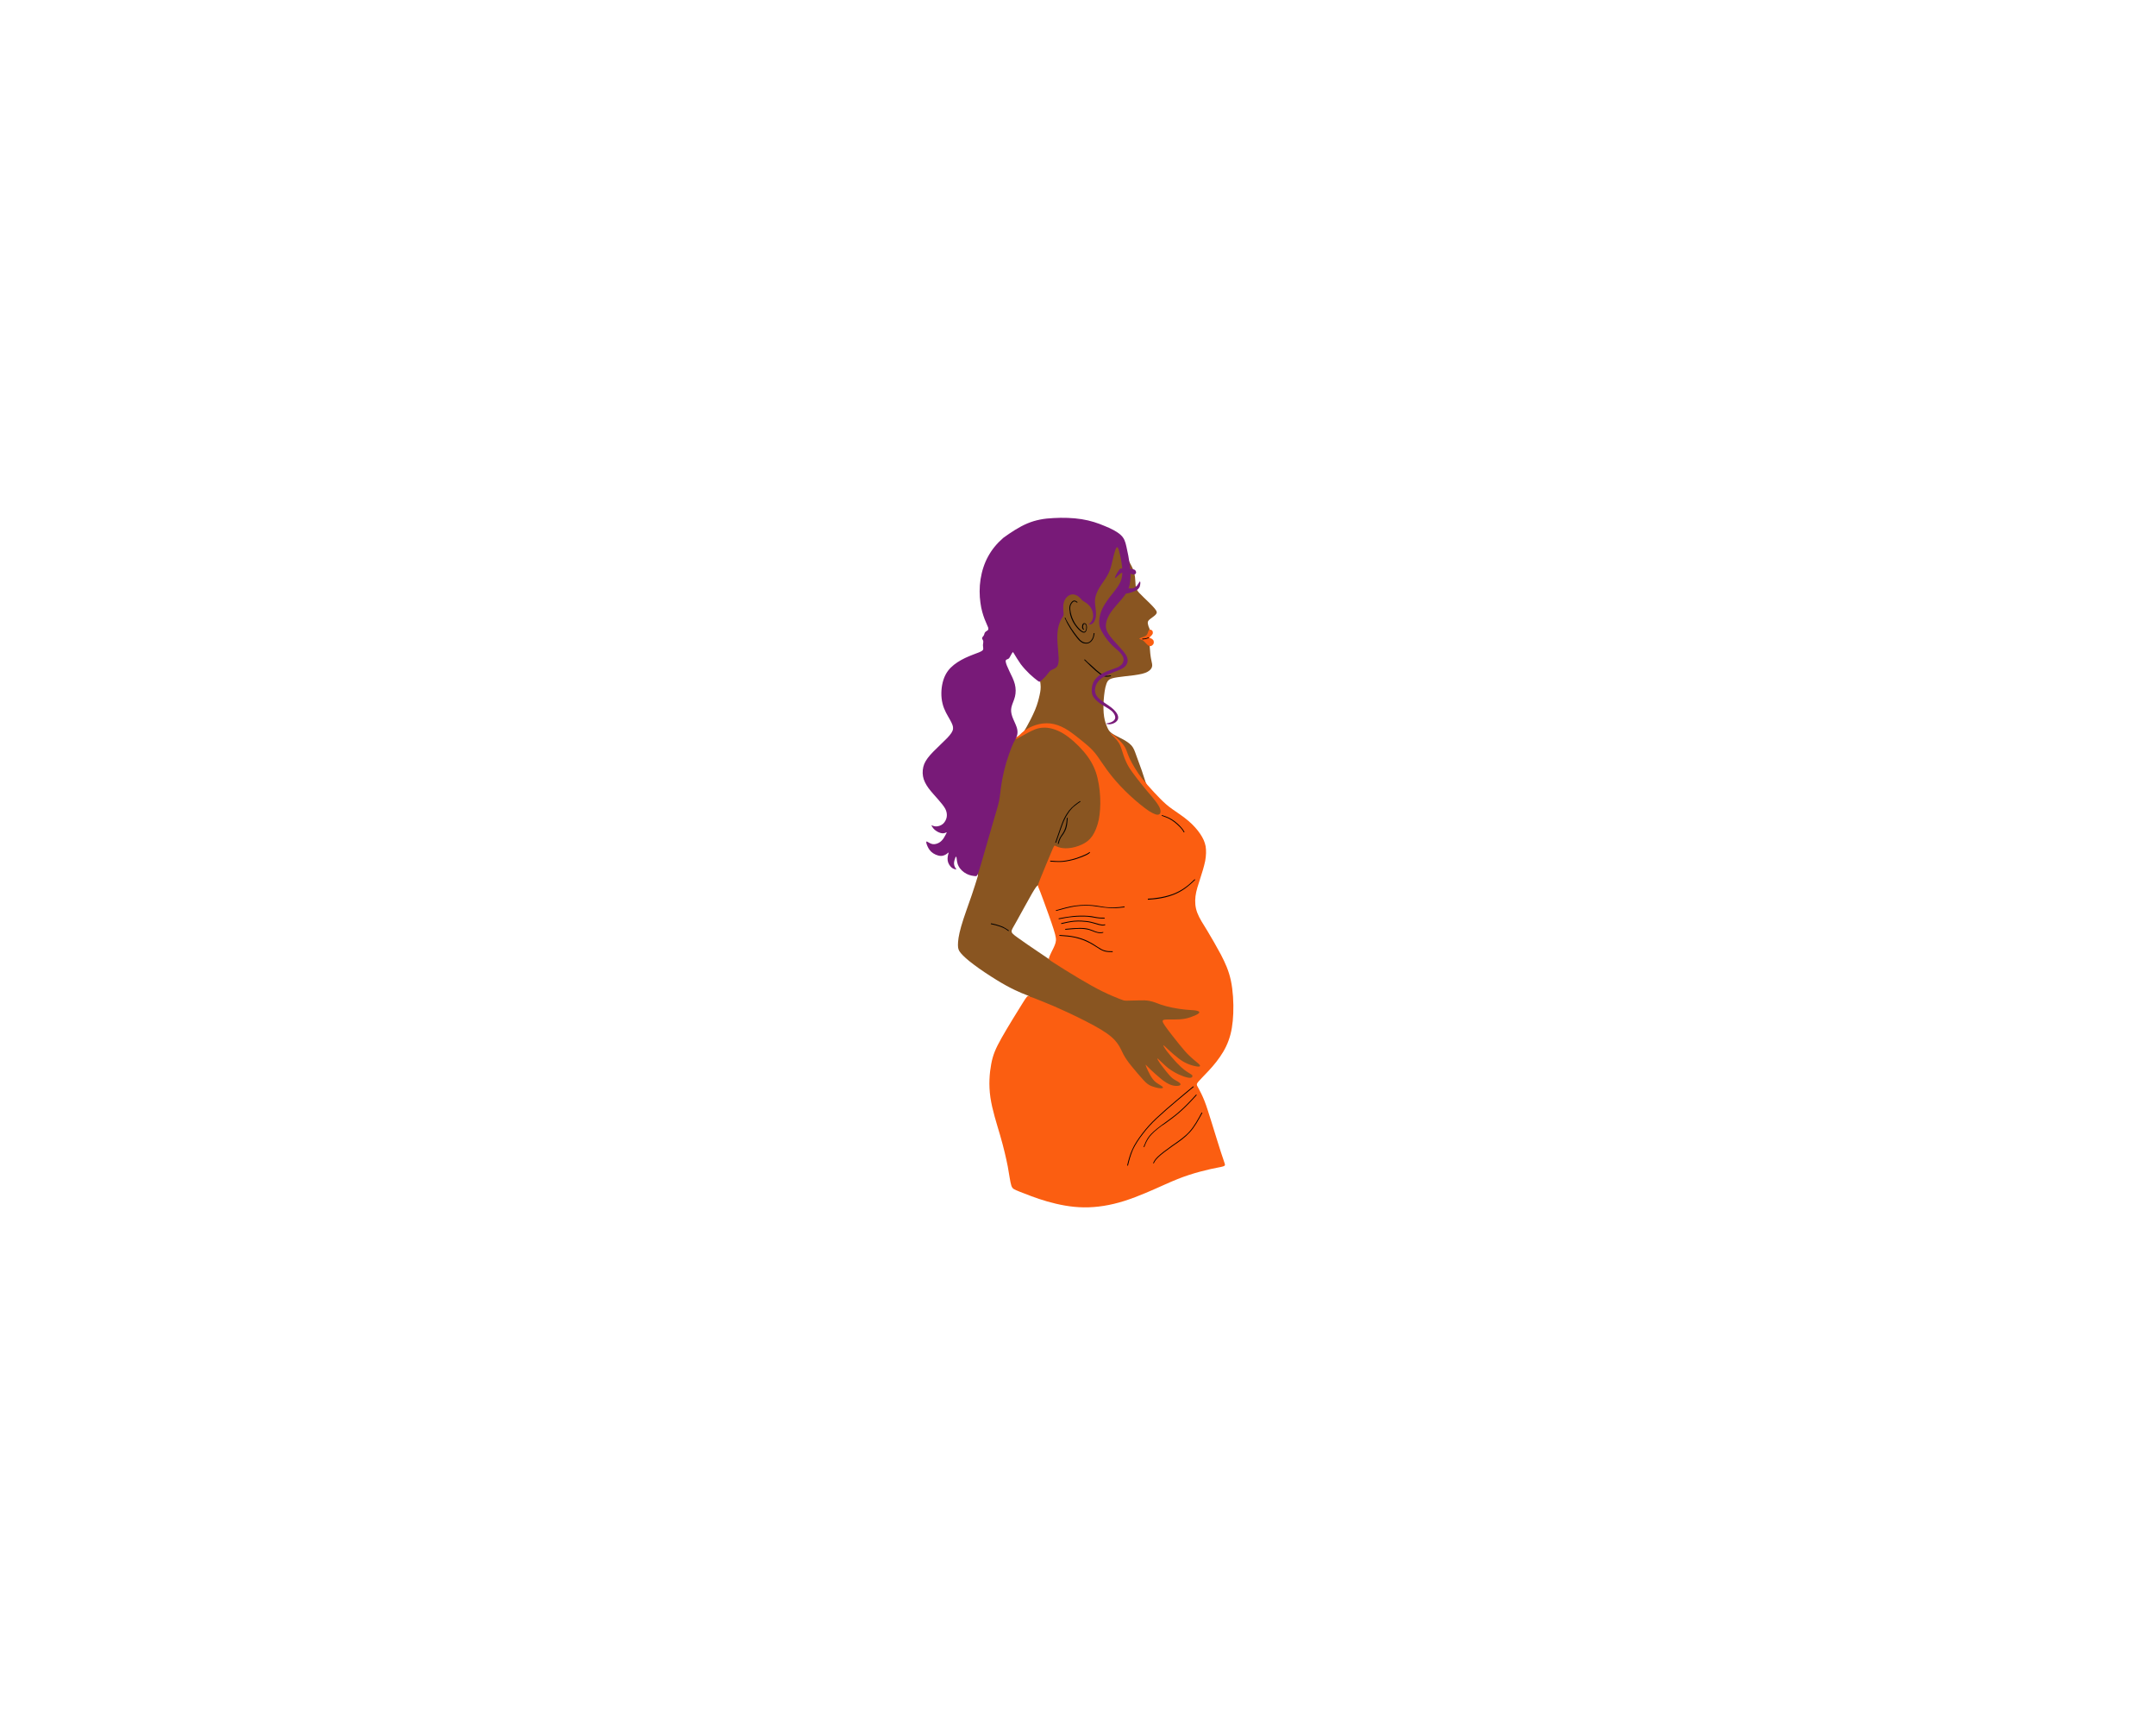 <svg version="1.0" preserveAspectRatio="xMidYMid meet" height="1200" viewBox="0 0 1125 900" zoomAndPan="magnify" width="1500" xmlns:xlink="http://www.w3.org/1999/xlink" xmlns="http://www.w3.org/2000/svg"><defs><clipPath id="81d8ac9a20"><path clip-rule="nonzero" d="M 516 377 L 643.801 377 L 643.801 630 L 516 630 Z M 516 377"></path></clipPath><clipPath id="67b2b8f857"><path clip-rule="nonzero" d="M 481.051 270 L 590 270 L 590 458 L 481.051 458 Z M 481.051 270"></path></clipPath></defs><path fill-rule="evenodd" fill-opacity="1" d="M 589.453 293.441 C 590.188 294.836 591.141 296.445 591.652 298.277 C 592.238 300.109 592.387 302.16 592.457 303.699 C 592.531 305.312 592.531 306.41 593.117 307.508 C 593.703 308.68 594.875 309.852 596.781 311.684 C 598.688 313.516 601.25 315.934 602.57 317.547 C 603.887 319.156 603.812 319.816 603.008 320.695 C 602.203 321.574 600.59 322.527 599.785 323.262 C 598.98 323.992 598.906 324.434 598.906 325.02 C 598.98 325.605 599.125 326.336 599.344 326.922 C 599.566 327.508 599.93 328.023 599.859 328.609 C 599.785 329.266 599.344 330.074 599.051 330.879 C 598.832 331.684 598.758 332.562 598.98 333.371 C 599.199 334.25 599.637 335.129 599.859 336.668 C 600.078 338.207 600.078 340.402 600.371 342.234 C 600.59 343.992 601.031 345.383 601.176 346.484 C 601.324 347.582 601.102 348.387 600.371 349.266 C 599.637 350.074 598.395 350.953 595.977 351.539 C 593.559 352.125 589.895 352.562 586.965 352.855 C 584.105 353.223 581.984 353.441 580.445 353.883 C 578.906 354.324 577.953 354.91 577.293 356.887 C 576.562 358.863 576.121 362.234 575.902 365.383 C 575.684 368.535 575.754 371.539 576.121 373.957 C 576.488 376.301 577.148 378.059 577.734 379.379 C 578.32 380.695 578.758 381.574 580.078 382.527 C 581.395 383.48 583.449 384.434 585.426 385.457 C 587.402 386.484 589.234 387.656 590.406 388.973 C 591.578 390.293 592.094 391.832 592.898 394.102 C 593.703 396.375 594.875 399.449 595.754 401.941 C 596.633 404.434 597.148 406.336 597.809 408.168 C 598.539 410 599.344 411.832 601.031 413.883 C 602.715 415.934 605.133 418.277 606.891 420.551 C 608.574 422.82 609.527 425.02 606.816 426.559 C 604.105 428.023 597.809 428.754 591.508 423.992 C 585.207 419.23 578.98 408.902 574.438 402.09 C 569.969 395.203 567.258 391.758 564.398 388.973 C 561.617 386.117 558.758 383.918 555.977 382.234 C 553.191 380.551 550.629 379.379 547.918 379.012 C 545.207 378.57 542.496 378.938 540.152 379.598 C 537.809 380.258 535.902 381.355 535.098 381.648 C 534.289 381.941 534.438 381.43 534.582 381.137 C 534.73 380.844 534.805 380.77 535.828 379.012 C 536.855 377.18 538.758 373.59 540.078 370.441 C 541.395 367.289 542.055 364.578 542.496 362.527 C 542.934 360.477 543.156 359.012 542.934 356.887 C 542.715 354.762 542.203 351.906 541.691 349.34 C 541.176 346.703 540.809 344.285 540.957 339.086 C 541.176 333.883 541.91 325.824 544.398 317.766 C 546.891 309.707 551.066 301.723 557.293 295.789 C 563.52 289.781 571.801 285.898 576.633 284.141 C 581.469 282.383 582.934 282.895 584.105 284.211 C 585.277 285.531 586.305 287.582 587.109 289.266 C 588.062 290.879 588.648 292.051 589.453 293.441 Z M 589.453 293.441" fill="#895521"></path><path fill-rule="evenodd" fill-opacity="1" d="M 535.684 519.156 C 534.438 518.719 532.164 517.766 529.527 516.52 C 526.891 515.273 523.887 513.664 520.078 511.32 C 516.27 508.973 511.578 505.898 508.211 503.332 C 504.766 500.77 502.641 498.793 501.395 497.324 C 500.152 495.859 499.859 494.91 499.859 493.004 C 499.859 491.098 500.152 488.168 501.543 483.332 C 502.934 478.426 505.5 471.613 507.039 467.07 C 508.574 462.602 509.16 460.477 509.602 459.156 C 509.969 457.84 510.188 457.254 510.262 456.961 C 510.336 456.668 510.336 456.668 510.188 456.227 C 509.969 455.789 509.602 454.91 512.531 443.188 C 515.391 431.391 521.617 408.68 524.984 397.18 C 528.355 385.676 529.016 385.383 529.895 384.945 C 530.848 384.434 532.094 383.773 533.559 382.895 C 535.023 382.016 536.781 380.988 538.906 380.258 C 541.102 379.523 543.668 379.012 546.598 379.23 C 549.527 379.449 552.75 380.402 555.535 381.793 C 558.395 383.188 560.809 385.09 562.934 386.996 C 565.059 388.902 566.816 390.805 569.09 394.543 C 571.359 398.277 574.07 403.773 575.609 408.902 C 577.148 414.102 577.367 418.938 576.926 424.727 C 576.488 430.512 575.316 437.254 572.824 441.867 C 570.336 446.484 566.598 449.047 561.762 451.832 C 556.926 454.617 550.922 457.766 547.402 459.449 C 543.887 461.207 542.789 461.574 542.203 461.723 C 541.617 461.867 541.617 461.867 541.25 462.16 C 540.957 462.383 540.371 462.895 538.32 466.484 C 536.27 470.074 532.68 476.668 530.555 480.477 C 528.43 484.211 527.844 485.09 527.844 485.898 C 527.844 486.703 528.504 487.438 531.215 489.34 C 533.852 491.246 538.539 494.469 541.617 496.52 C 544.691 498.57 546.086 499.523 546.816 500.035 C 547.551 500.551 547.551 500.551 548.137 500.477 C 548.723 500.402 549.969 500.184 554.582 501.137 C 559.199 502.16 567.258 504.359 580.297 507.289 C 593.336 510.148 611.508 513.734 621.617 518.277 C 631.727 522.82 633.852 528.316 633.926 534.762 C 633.996 541.207 632.094 548.535 628.797 554.688 C 625.5 560.844 620.883 565.676 616.047 568.168 C 611.215 570.66 606.16 570.805 598.246 568.973 C 590.406 567.145 579.711 563.406 570.188 556.52 C 560.664 549.633 552.387 539.523 547.109 532.93 C 541.836 526.336 539.492 523.113 538.246 521.5 C 537.074 519.672 536.926 519.672 535.684 519.156 Z M 535.684 519.156" fill="#895521"></path><g clip-path="url(#81d8ac9a20)"><path fill-rule="evenodd" fill-opacity="1" d="M 530.992 385.238 C 532.164 384.652 534.289 383.406 536.488 382.234 C 538.758 381.062 541.102 379.816 544.105 379.672 C 547.109 379.449 550.699 380.328 554.512 382.527 C 558.32 384.797 562.348 388.461 565.426 392.051 C 568.43 395.566 570.48 399.012 571.871 403.039 C 573.191 407.07 573.852 411.613 574.07 415.934 C 574.289 420.184 573.996 424.211 573.336 427.656 C 572.605 431.098 571.434 434.027 569.969 436.152 C 568.504 438.277 566.746 439.598 564.547 440.621 C 562.348 441.648 559.711 442.383 557.512 442.527 C 555.316 442.746 553.484 442.383 552.387 442.016 C 551.285 441.648 550.773 441.355 550.48 441.207 C 550.188 441.062 550.043 441.062 548.574 444.578 C 547.109 448.094 544.18 455.055 542.789 458.57 C 541.395 462.09 541.469 462.09 541.91 463.113 C 542.348 464.141 543.156 466.117 544.691 470.367 C 546.23 474.543 548.574 480.988 549.82 484.945 C 551.066 488.902 551.215 490.293 550.773 491.906 C 550.336 493.516 549.383 495.273 548.648 496.738 C 547.918 498.207 547.477 499.305 547.332 499.891 C 547.184 500.551 547.402 500.77 550.188 502.527 C 552.973 504.359 558.395 507.73 563.082 510.512 C 567.77 513.297 571.652 515.496 575.242 517.254 C 578.832 519.012 582.203 520.402 584.105 521.137 C 586.012 521.867 586.379 522.09 587.918 522.09 C 589.453 522.09 592.02 522.016 594.219 521.941 C 596.414 521.867 598.102 521.867 599.93 522.234 C 601.762 522.602 603.742 523.406 605.719 524.141 C 607.695 524.797 609.602 525.312 611.801 525.75 C 613.996 526.191 616.488 526.559 618.688 526.777 C 620.883 526.996 622.715 526.996 623.961 527.215 C 625.207 527.438 625.938 527.801 625.793 528.242 C 625.719 528.68 624.766 529.266 623.449 529.852 C 622.129 530.441 620.297 531.098 618.465 531.465 C 616.562 531.832 614.656 531.906 612.605 531.906 C 610.555 531.906 608.504 531.832 607.402 532.051 C 606.379 532.344 606.305 532.93 607.988 535.348 C 609.676 537.766 613.043 542.016 615.391 544.945 C 617.734 547.801 619.125 549.414 620.371 550.586 C 621.617 551.832 622.715 552.711 623.742 553.59 C 624.766 554.469 625.793 555.203 626.086 555.789 C 626.379 556.301 626.012 556.594 624.766 556.445 C 623.52 556.301 621.543 555.789 619.785 555.055 C 618.027 554.324 616.562 553.441 614.875 552.125 C 613.191 550.805 611.285 549.195 609.82 547.801 C 608.355 546.41 607.258 545.312 607.039 545.383 C 606.891 545.457 607.625 546.777 608.941 548.535 C 610.262 550.293 612.238 552.562 613.852 554.324 C 615.535 556.082 616.855 557.324 618.102 558.277 C 619.344 559.23 620.445 559.816 621.102 560.258 C 621.836 560.695 622.129 560.914 622.203 561.281 C 622.277 561.574 622.129 561.941 621.762 562.16 C 621.395 562.383 620.738 562.453 619.566 562.16 C 618.395 561.941 616.781 561.355 615.023 560.551 C 613.266 559.742 611.434 558.645 609.82 557.473 C 608.211 556.227 606.816 554.836 605.719 553.809 C 604.691 552.785 603.961 552.125 603.887 552.27 C 603.812 552.418 604.398 553.441 605.277 554.762 C 606.23 556.082 607.477 557.691 608.648 559.156 C 609.82 560.551 610.773 561.793 611.945 562.676 C 613.043 563.555 614.363 564.066 615.098 564.652 C 615.902 565.164 616.195 565.676 615.902 566.043 C 615.609 566.41 614.73 566.629 613.484 566.559 C 612.238 566.484 610.629 566.117 608.723 564.945 C 606.816 563.848 604.691 561.941 602.863 560.328 C 601.102 558.719 599.637 557.398 598.832 556.52 C 597.953 555.641 597.66 555.273 597.809 555.715 C 597.879 556.152 598.395 557.324 599.051 558.719 C 599.711 560.184 600.59 561.793 601.543 563.039 C 602.496 564.285 603.52 565.02 604.547 565.605 C 605.5 566.266 606.453 566.703 606.746 567.145 C 607.039 567.582 606.672 567.875 605.426 567.801 C 604.18 567.73 602.055 567.145 600.59 566.559 C 599.125 565.898 598.246 565.238 596.562 563.406 C 594.875 561.574 592.387 558.645 590.48 556.301 C 588.574 553.957 587.332 552.199 586.305 550.293 C 585.277 548.387 584.547 546.336 583.008 544.285 C 581.469 542.16 579.199 540.035 574.656 537.254 C 570.043 534.469 563.156 531.027 557.512 528.387 C 551.871 525.75 547.402 523.848 544.035 522.527 C 540.664 521.137 538.32 520.258 537.148 519.891 C 535.977 519.449 536.047 519.523 533.484 523.555 C 530.922 527.656 525.867 535.789 522.641 541.5 C 519.418 547.215 518.102 550.441 517.219 555.129 C 516.34 559.816 515.828 565.898 516.781 572.492 C 517.734 579.086 520.078 586.191 521.91 592.492 C 523.742 598.793 524.984 604.211 525.867 608.68 C 526.672 613.148 527.109 616.668 527.695 618.5 C 528.281 620.328 529.09 620.551 532.164 621.793 C 535.242 622.969 540.516 625.164 546.453 626.852 C 552.387 628.535 558.832 629.852 565.57 629.926 C 572.312 630 579.344 628.902 586.746 626.559 C 594.145 624.211 601.984 620.621 607.551 618.133 C 613.117 615.641 616.414 614.324 620.223 613.078 C 623.961 611.832 628.211 610.734 631.434 610 C 634.656 609.266 636.855 608.973 638.027 608.609 C 639.199 608.316 639.344 607.949 639.051 607.07 C 638.832 606.191 638.246 604.797 637 600.914 C 635.754 597.105 633.852 590.805 632.312 585.898 C 630.773 580.988 629.676 577.398 628.504 574.395 C 627.332 571.465 626.16 569.195 625.426 567.875 C 624.691 566.559 624.398 566.191 624.547 565.531 C 624.766 564.871 625.5 564.066 627.332 562.16 C 629.16 560.258 632.094 557.324 634.656 554.027 C 637.219 550.734 639.566 547.07 641.031 542.969 C 642.57 538.863 643.301 534.176 643.52 528.68 C 643.742 523.188 643.375 516.812 642.277 511.613 C 641.176 506.41 639.273 502.309 637.074 498.059 C 634.805 493.809 632.164 489.266 629.969 485.605 C 627.695 481.941 625.867 479.156 624.766 476.301 C 623.668 473.441 623.449 470.586 623.812 467.582 C 624.18 464.652 625.207 461.648 626.23 458.5 C 627.258 455.348 628.281 452.051 628.867 449.195 C 629.383 446.266 629.453 443.773 629.09 441.5 C 628.648 439.23 627.77 437.324 626.305 435.129 C 624.84 432.93 622.789 430.586 620.152 428.316 C 617.512 426.043 614.219 423.918 611.727 422.16 C 609.234 420.402 607.625 418.938 605.5 416.812 C 603.375 414.688 600.809 411.906 598.758 409.559 C 596.781 407.289 595.316 405.457 593.996 403.555 C 592.68 401.648 591.508 399.598 590.555 397.91 C 589.602 396.152 588.941 394.762 588.43 393.297 C 587.918 391.832 587.477 390.367 586.305 388.754 C 585.133 387.145 583.227 385.312 581.984 384.285 C 580.664 383.188 579.93 382.82 579.566 382.676 C 579.199 382.453 579.051 382.453 579.492 382.82 C 579.859 383.188 580.738 383.992 581.617 384.871 C 582.496 385.75 583.301 386.777 583.887 387.73 C 584.473 388.68 584.84 389.633 585.352 391.246 C 585.867 392.855 586.523 395.129 587.477 397.18 C 588.355 399.23 589.453 400.988 590.848 402.895 C 592.164 404.797 593.777 406.777 595.168 408.535 C 596.562 410.293 597.734 411.758 599.051 413.297 C 600.371 414.836 601.762 416.445 602.934 417.984 C 604.105 419.523 605.059 420.988 605.426 422.234 C 605.793 423.48 605.57 424.578 604.691 424.945 C 603.812 425.312 602.277 424.871 599.492 423.113 C 596.781 421.281 592.898 418.133 589.453 414.91 C 586.012 411.684 583.008 408.461 580.664 405.605 C 578.32 402.746 576.562 400.258 575.023 397.984 C 573.484 395.715 572.094 393.59 570.406 391.758 C 568.723 389.926 566.746 388.242 564.547 386.484 C 562.348 384.727 560.004 382.82 557.586 381.207 C 555.168 379.598 552.457 378.352 549.895 377.766 C 547.332 377.18 544.691 377.254 542.348 377.766 C 540.004 378.277 537.809 379.23 536.27 380.109 C 534.73 380.988 533.852 381.723 533.117 382.383 C 532.457 383.039 531.945 383.555 531.285 384.066 C 530.629 384.652 529.895 385.238 529.676 385.531 C 529.453 385.824 529.82 385.824 530.992 385.238 Z M 530.992 385.238" fill="#fb5e11"></path></g><path fill-rule="evenodd" fill-opacity="1" d="M 594.656 303.48 C 594.438 303.773 593.926 304.652 593.41 305.383 C 592.824 306.043 592.164 306.559 591.578 306.777 C 590.992 306.996 590.406 307.07 589.602 306.996 C 588.797 306.996 587.844 306.922 587.332 307.215 C 586.816 307.508 586.816 308.168 586.816 308.68 C 586.816 309.195 586.746 309.488 587.109 309.633 C 587.477 309.781 588.211 309.633 589.09 309.414 C 589.969 309.195 591.066 308.828 591.945 308.461 C 592.824 308.094 593.629 307.656 594.07 307.07 C 594.582 306.559 594.805 305.898 594.875 305.383 C 595.023 304.797 595.023 304.359 595.023 303.918 C 594.949 303.555 594.949 303.188 594.656 303.48 Z M 594.656 303.48" fill="#781a78"></path><path fill-rule="evenodd" fill-opacity="1" d="M 591.359 297.031 C 590.848 296.887 590.188 296.812 589.09 296.738 C 587.988 296.668 586.523 296.594 585.645 296.594 C 584.766 296.594 584.473 296.594 583.961 297.324 C 583.375 298.059 582.496 299.523 582.129 300.402 C 581.691 301.281 581.762 301.574 582.055 301.5 C 582.348 301.43 582.789 300.914 583.301 300.402 C 583.812 299.891 584.328 299.449 584.766 299.156 C 585.277 298.863 585.793 298.645 586.523 298.645 C 587.332 298.645 588.355 298.793 589.16 299.012 C 589.969 299.23 590.48 299.598 590.992 299.672 C 591.508 299.816 592.094 299.672 592.457 299.449 C 592.75 299.23 592.824 298.863 592.824 298.5 C 592.75 298.133 592.605 297.766 592.387 297.547 C 592.164 297.324 591.871 297.105 591.359 297.031 Z M 591.359 297.031" fill="#781a78"></path><path fill-rule="evenodd" fill-opacity="1" d="M 600.152 328.461 C 600.371 328.535 600.738 328.609 601.031 328.828 C 601.324 329.047 601.543 329.488 601.543 329.926 C 601.617 330.367 601.469 330.805 601.176 331.172 C 600.883 331.539 600.516 331.906 600.223 332.199 C 599.93 332.418 599.785 332.562 599.859 332.711 C 599.93 332.855 600.223 332.93 600.59 333.078 C 600.957 333.223 601.324 333.441 601.617 333.809 C 601.91 334.102 602.055 334.543 602.055 334.98 C 602.055 335.422 601.984 335.859 601.691 336.227 C 601.395 336.594 601.031 336.887 600.664 337.031 C 600.297 337.18 599.93 337.105 599.566 336.961 C 599.199 336.812 598.906 336.594 598.613 336.301 C 598.32 336.008 597.953 335.641 597.66 335.348 C 597.367 334.98 597.074 334.688 596.707 334.395 C 596.414 334.102 596.047 333.957 595.754 333.809 C 595.391 333.664 595.023 333.516 594.805 333.441 C 594.512 333.297 594.363 333.148 594.73 333.004 C 595.098 332.785 595.977 332.492 596.633 332.27 C 597.293 332.051 597.734 331.832 598.102 331.539 C 598.465 331.246 598.613 330.879 598.758 330.586 C 598.906 330.219 598.98 329.926 599.125 329.559 C 599.273 329.195 599.418 328.828 599.637 328.68 C 599.785 328.387 599.93 328.461 600.152 328.461 Z M 600.152 328.461" fill="#fb5e11"></path><path fill-rule="nonzero" fill-opacity="1" d="M 597 333.516 C 597.441 333.516 597.879 333.441 598.246 333.297 C 598.688 333.148 599.125 333.004 599.492 332.855 L 599.344 332.492 C 598.98 332.637 598.539 332.785 598.172 332.93 C 597.809 333.004 597.367 333.078 597 333.148 C 596.633 333.148 596.34 333.148 596.047 333.148 L 596.047 333.59 C 596.27 333.59 596.488 333.59 596.707 333.59 C 596.855 333.516 596.926 333.516 597 333.516 Z M 597 333.516" fill="#000000"></path><path fill-rule="nonzero" fill-opacity="1" d="M 566.012 343.992 L 565.719 344.285 C 566.672 345.238 567.625 346.191 569.09 347.582 C 571.141 349.559 572.75 350.879 573.852 351.684 C 575.098 352.637 576.047 353.004 577.148 353.078 C 577.293 353.078 577.441 353.078 577.586 353.078 C 578.32 353.078 578.98 352.93 579.711 352.785 L 579.637 352.344 C 578.832 352.492 578.027 352.637 577.219 352.562 C 576.488 352.492 575.684 352.27 574.145 351.246 C 573.043 350.441 571.508 349.121 569.453 347.145 C 567.918 345.898 566.965 344.945 566.012 343.992 Z M 566.012 343.992" fill="#000000"></path><path fill-rule="nonzero" fill-opacity="1" d="M 558.688 328.242 C 559.637 329.707 560.664 331.172 561.836 332.637 C 562.715 333.734 563.52 334.688 564.621 335.273 C 565.277 335.641 566.012 335.789 566.746 335.789 C 567.184 335.789 567.625 335.715 568.062 335.566 C 569.016 335.203 569.82 334.395 570.406 333.223 C 570.848 332.27 570.992 331.32 571.141 330.367 L 570.699 330.293 C 570.555 331.172 570.48 332.125 570.043 333.004 C 569.527 334.031 568.797 334.836 567.988 335.129 C 567.109 335.496 565.867 335.348 564.914 334.836 C 563.887 334.324 563.156 333.441 562.277 332.344 C 561.102 330.879 560.078 329.414 559.125 328.023 C 558.102 326.41 557.074 324.652 556.488 323.555 C 555.977 322.602 555.902 322.383 555.902 322.234 L 555.535 322.309 C 555.609 322.527 555.609 322.676 556.195 323.699 C 556.633 324.797 557.66 326.629 558.688 328.242 Z M 558.688 328.242" fill="#000000"></path><path fill-rule="nonzero" fill-opacity="1" d="M 559.711 324.141 C 560.516 325.676 561.691 327.289 562.863 328.461 C 563.887 329.414 564.691 330 565.426 330.074 C 565.5 330.074 565.5 330.074 565.57 330.074 C 566.086 330.074 566.523 329.781 566.816 329.121 C 567.039 328.609 567.184 327.875 567.184 327.145 C 567.109 326.41 566.965 325.75 566.598 325.457 C 566.16 325.02 565.5 325.02 565.133 325.383 C 564.766 325.75 564.621 326.484 564.621 327.07 C 564.621 327.73 564.84 328.023 564.984 328.242 C 565.207 328.461 565.426 328.535 565.57 328.535 L 565.645 328.094 C 565.5 328.094 565.426 328.094 565.352 327.949 C 565.277 327.875 565.133 327.582 565.133 327.07 C 565.133 326.559 565.277 325.969 565.5 325.676 C 565.719 325.457 566.086 325.457 566.379 325.75 C 566.672 326.043 566.816 326.559 566.816 327.145 C 566.816 327.73 566.746 328.387 566.523 328.902 C 566.305 329.414 566.012 329.633 565.57 329.633 C 565.207 329.633 564.473 329.34 563.301 328.168 C 562.129 326.996 560.957 325.457 560.223 323.918 C 559.199 321.941 558.758 319.965 558.613 318.938 C 558.32 317.473 558.395 316.52 558.758 315.641 C 559.125 314.762 559.785 313.957 560.371 313.809 C 560.957 313.664 561.469 314.031 562.055 314.469 L 562.277 314.102 C 561.617 313.664 560.957 313.148 560.223 313.371 C 559.492 313.59 558.758 314.469 558.32 315.496 C 557.953 316.445 557.879 317.473 558.172 319.012 C 558.172 320.035 558.688 322.09 559.711 324.141 Z M 559.711 324.141" fill="#000000"></path><path fill-rule="nonzero" fill-opacity="1" d="M 551.066 439.672 C 551.871 437.254 552.75 434.836 553.484 432.711 C 554.219 430.66 554.875 428.828 555.684 427.215 C 556.414 425.676 557.293 424.285 558.172 423.113 C 558.98 422.09 559.859 421.137 560.957 420.328 C 561.91 419.523 562.863 418.863 563.812 418.277 L 563.594 417.91 C 562.641 418.57 561.617 419.23 560.664 420.035 C 559.566 420.914 558.688 421.867 557.809 422.895 C 556.855 424.141 555.977 425.531 555.242 427.07 C 554.438 428.68 553.777 430.586 553.043 432.637 C 552.312 434.762 551.434 437.18 550.629 439.598 L 550.629 439.672 Z M 551.066 439.672" fill="#000000"></path><path fill-rule="nonzero" fill-opacity="1" d="M 556.047 431.246 C 555.754 432.418 555.316 433.516 554.582 434.688 C 554.363 435.055 554.145 435.348 553.926 435.641 C 553.559 436.227 553.191 436.738 552.898 437.324 C 552.457 438.207 552.164 439.23 551.945 440.258 L 552.387 440.328 C 552.605 439.379 552.898 438.352 553.336 437.473 C 553.629 436.887 553.996 436.375 554.363 435.859 C 554.582 435.566 554.805 435.203 555.023 434.91 C 555.754 433.734 556.27 432.637 556.562 431.391 C 556.926 430 557 428.316 557.148 426.703 L 556.707 426.703 C 556.562 428.168 556.414 429.852 556.047 431.246 Z M 556.047 431.246" fill="#000000"></path><path fill-rule="nonzero" fill-opacity="1" d="M 519.711 482.309 C 518.613 482.016 517.809 481.867 517.074 481.723 L 517 482.16 C 517.734 482.309 518.465 482.453 519.566 482.746 C 521.102 483.188 522.277 483.555 523.227 483.992 C 524.398 484.504 525.352 485.164 526.23 485.824 L 526.453 485.457 C 525.5 484.797 524.547 484.141 523.375 483.555 C 522.496 483.188 521.25 482.746 519.711 482.309 Z M 519.711 482.309" fill="#000000"></path><path fill-rule="nonzero" fill-opacity="1" d="M 554.656 449.633 C 556.781 449.414 559.344 448.902 561.836 448.094 C 563.742 447.508 565.645 446.703 567.039 446.043 C 568.137 445.457 568.504 445.164 568.797 444.797 L 568.504 444.504 C 568.211 444.797 567.918 445.09 566.816 445.605 C 565.5 446.266 563.594 446.996 561.691 447.656 C 559.199 448.461 556.633 448.973 554.582 449.195 C 552.238 449.414 550.113 449.195 547.988 449.047 L 547.988 449.488 C 549.383 449.633 550.848 449.707 552.387 449.707 C 553.191 449.707 553.926 449.707 554.656 449.633 Z M 554.656 449.633" fill="#000000"></path><path fill-rule="nonzero" fill-opacity="1" d="M 615.754 431.613 C 616.855 432.785 617.293 433.516 617.734 434.324 L 618.102 434.102 C 617.66 433.297 617.148 432.492 616.047 431.32 C 615.535 430.734 613.703 428.828 611.508 427.508 C 609.75 426.41 607.988 425.824 606.305 425.238 L 606.16 425.605 C 607.844 426.191 609.602 426.777 611.285 427.875 C 613.41 429.195 615.242 431.098 615.754 431.613 Z M 615.754 431.613" fill="#000000"></path><path fill-rule="nonzero" fill-opacity="1" d="M 598.98 469.414 C 600.738 469.266 602.496 469.195 604.691 468.828 C 606.598 468.535 609.453 467.949 612.094 466.922 C 614.438 466.043 616.633 464.871 618.688 463.332 C 620.59 461.941 622.129 460.477 623.668 459.012 L 623.375 458.719 C 621.91 460.184 620.297 461.648 618.465 462.969 C 616.414 464.434 614.289 465.605 611.945 466.484 C 609.309 467.438 606.523 468.023 604.621 468.316 C 602.422 468.68 600.664 468.828 598.906 468.902 Z M 598.98 469.414" fill="#000000"></path><path fill-rule="nonzero" fill-opacity="1" d="M 603.594 583.625 C 606.816 580.621 610.992 576.961 613.926 574.543 C 617.219 571.758 620.078 569.414 622.789 567.145 L 622.934 567.07 L 622.641 566.777 L 622.496 566.852 C 619.785 569.121 616.926 571.391 613.633 574.25 C 610.699 576.668 606.523 580.328 603.301 583.332 C 600.445 586.043 598.246 588.461 596.121 591.246 C 593.777 594.324 591.945 597.105 590.848 599.598 C 589.527 602.453 588.797 605.312 588.137 608.094 L 588.574 608.168 C 589.234 605.383 589.969 602.602 591.215 599.742 C 592.387 597.254 594.145 594.469 596.488 591.465 C 598.613 588.68 600.738 586.336 603.594 583.625 Z M 603.594 583.625" fill="#000000"></path><path fill-rule="nonzero" fill-opacity="1" d="M 608.574 585.75 C 610.699 584.211 613.191 582.383 615.461 580.402 C 618.613 577.691 621.617 574.469 624.473 571.32 L 624.18 571.027 C 621.324 574.176 618.32 577.398 615.168 580.109 C 612.898 582.09 610.48 583.848 608.355 585.383 C 607.551 585.969 606.746 586.559 606.012 587.07 C 602.863 589.414 600.883 591.172 599.566 592.855 C 598.102 594.762 597.441 596.594 596.707 598.352 L 597.074 598.5 C 597.734 596.738 598.465 594.91 599.859 593.078 C 601.176 591.465 603.082 589.633 606.16 587.363 C 606.965 586.922 607.77 586.336 608.574 585.75 Z M 608.574 585.75" fill="#000000"></path><path fill-rule="nonzero" fill-opacity="1" d="M 627.039 580.402 C 625.133 583.918 623.156 587.656 620.516 590.512 C 618.246 593.004 615.391 594.98 612.68 596.887 C 612.312 597.18 611.871 597.398 611.508 597.691 C 608.281 599.965 605.645 602.016 604.18 603.406 C 602.57 604.945 602.129 605.898 601.691 606.852 L 602.055 606.996 C 602.496 606.043 602.934 605.164 604.473 603.699 C 605.938 602.309 608.504 600.328 611.727 598.059 C 612.094 597.766 612.457 597.547 612.898 597.254 C 615.684 595.348 618.465 593.371 620.809 590.805 C 623.52 587.875 625.426 584.211 627.402 580.621 Z M 627.039 580.402" fill="#000000"></path><path fill-rule="nonzero" fill-opacity="1" d="M 581.25 473.441 C 579.344 473.441 577.293 473.371 575.535 473.078 C 574.875 473.004 574.289 472.855 573.703 472.785 C 572.605 472.562 571.434 472.418 569.895 472.27 C 568.211 472.125 564.914 471.977 561.102 472.492 C 557.809 472.93 554.289 473.957 550.922 474.91 L 551.066 475.273 C 554.438 474.324 557.953 473.371 561.176 472.855 C 564.914 472.344 568.211 472.492 569.895 472.637 C 571.359 472.785 572.531 473.004 573.703 473.148 C 574.289 473.223 574.949 473.371 575.535 473.441 C 577.367 473.664 579.418 473.809 581.324 473.809 C 583.227 473.809 585.059 473.59 586.816 473.371 L 586.746 472.93 C 584.984 473.223 583.227 473.371 581.25 473.441 Z M 581.25 473.441" fill="#000000"></path><path fill-rule="nonzero" fill-opacity="1" d="M 567.625 478.277 C 569.09 478.426 570.188 478.645 571.141 478.793 C 571.578 478.863 572.02 479.012 572.457 479.012 C 573.777 479.23 575.098 479.23 576.414 479.23 L 576.414 478.793 C 575.168 478.793 573.852 478.793 572.531 478.57 C 572.094 478.5 571.652 478.426 571.215 478.352 C 570.262 478.133 569.09 477.91 567.625 477.84 C 565.426 477.691 562.348 477.691 559.711 477.984 C 557 478.277 554.656 478.719 552.387 479.156 L 552.457 479.598 C 554.73 479.156 557.074 478.645 559.711 478.426 C 562.422 478.133 565.5 478.133 567.625 478.277 Z M 567.625 478.277" fill="#000000"></path><path fill-rule="nonzero" fill-opacity="1" d="M 576.633 482.234 C 576.121 482.383 575.684 482.527 574.805 482.383 C 574.07 482.309 572.973 481.941 571.871 481.648 L 571.359 481.5 C 570.113 481.137 568.797 480.77 566.965 480.551 C 565.719 480.402 563.227 480.184 560.516 480.402 C 558.246 480.621 555.902 481.137 553.703 481.648 L 553.777 482.09 C 555.977 481.574 558.246 481.062 560.516 480.844 C 563.156 480.621 565.645 480.844 566.891 480.988 C 568.723 481.207 569.969 481.574 571.215 481.941 L 571.727 482.09 C 572.824 482.453 573.926 482.746 574.73 482.82 C 574.949 482.82 575.168 482.895 575.391 482.895 C 575.977 482.895 576.34 482.746 576.707 482.676 Z M 576.633 482.234" fill="#000000"></path><path fill-rule="nonzero" fill-opacity="1" d="M 573.777 486.41 C 573.043 486.41 572.238 486.191 571.434 485.898 C 571.066 485.75 570.773 485.605 570.406 485.457 C 569.82 485.238 569.09 484.945 568.355 484.727 C 566.891 484.285 565.352 484.141 563.449 484.141 C 561.324 484.141 558.539 484.359 555.828 484.652 L 555.828 485.09 C 558.539 484.871 561.324 484.578 563.449 484.578 C 565.277 484.578 566.816 484.797 568.281 485.164 C 569.016 485.383 569.676 485.676 570.336 485.898 C 570.699 486.043 571.066 486.191 571.434 486.336 C 572.312 486.629 573.191 486.852 573.926 486.852 C 573.996 486.852 574.145 486.852 574.219 486.852 C 574.805 486.852 575.168 486.777 575.391 486.703 C 575.535 486.703 575.609 486.629 575.609 486.629 L 575.684 486.629 L 575.684 486.266 L 575.609 486.266 C 575.609 486.266 575.609 486.266 575.316 486.336 C 574.949 486.41 574.438 486.484 573.777 486.41 Z M 573.777 486.41" fill="#000000"></path><path fill-rule="nonzero" fill-opacity="1" d="M 572.898 494.102 L 572.312 493.734 C 571.215 493.004 569.969 492.199 568.281 491.32 C 566.012 490.148 563.449 489.266 561.031 488.754 C 558.395 488.168 555.535 487.949 552.824 487.801 L 552.824 488.242 C 555.535 488.461 558.32 488.609 560.957 489.195 C 564.105 489.926 566.816 491.098 568.062 491.758 C 569.75 492.562 570.992 493.441 572.094 494.102 L 572.68 494.469 C 574.07 495.422 575.168 496.008 576.414 496.375 C 577.734 496.738 579.199 496.738 580.59 496.738 L 580.59 496.301 C 579.199 496.301 577.809 496.301 576.562 495.934 C 575.316 495.641 574.289 494.98 572.898 494.102 Z M 572.898 494.102" fill="#000000"></path><g clip-path="url(#67b2b8f857)"><path fill-rule="evenodd" fill-opacity="1" d="M 584.766 279.086 C 586.598 280.77 587.184 282.527 587.77 285.238 C 588.43 287.949 589.09 291.613 589.527 294.617 C 589.895 297.617 589.969 300.035 589.82 302.16 C 589.676 304.285 589.309 306.117 588.504 307.875 C 587.695 309.633 586.379 311.391 584.691 313.297 C 583.008 315.273 581.031 317.398 579.637 319.449 C 578.246 321.5 577.441 323.406 577.148 325.164 C 576.855 326.922 577.074 328.535 578.32 330.586 C 579.566 332.637 581.91 335.055 583.812 337.18 C 585.719 339.305 587.332 341.062 587.988 342.602 C 588.648 344.141 588.504 345.531 587.918 346.559 C 587.332 347.656 586.305 348.461 584.984 349.121 C 583.668 349.781 582.055 350.293 580.223 351.027 C 578.395 351.758 576.34 352.785 574.805 353.883 C 573.336 354.98 572.387 356.227 571.871 357.547 C 571.359 358.863 571.215 360.328 571.578 361.574 C 571.945 362.895 572.75 363.992 574.363 365.238 C 575.902 366.484 578.172 367.801 579.859 369.121 C 581.543 370.441 582.641 371.758 583.156 372.93 C 583.668 374.102 583.594 375.203 582.863 376.082 C 582.203 376.961 580.957 377.547 579.859 377.766 C 578.832 377.984 577.953 377.84 577.512 377.691 C 577.074 377.617 577.074 377.547 577.512 377.398 C 577.953 377.324 578.758 377.18 579.566 376.887 C 580.371 376.594 581.176 376.082 581.543 375.496 C 581.984 374.91 582.055 374.176 581.762 373.371 C 581.469 372.562 580.883 371.684 580.078 370.953 C 579.199 370.219 578.172 369.559 576.926 368.828 C 575.684 368.094 574.289 367.289 573.117 366.336 C 571.945 365.383 570.922 364.359 570.336 363.262 C 569.75 362.234 569.676 361.207 569.676 359.965 C 569.676 358.793 569.895 357.398 570.48 356.082 C 571.066 354.762 572.094 353.59 573.484 352.492 C 574.875 351.465 576.633 350.586 578.395 349.926 C 580.078 349.266 581.691 348.828 583.008 348.242 C 584.254 347.656 585.207 346.922 585.719 346.117 C 586.23 345.238 586.453 344.285 586.16 343.188 C 585.867 342.16 585.059 341.062 583.812 339.816 C 582.57 338.645 580.809 337.324 579.199 335.496 C 577.586 333.734 576.047 331.465 575.098 329.781 C 574.145 328.094 573.633 326.922 573.559 325.238 C 573.484 323.555 573.703 321.355 574.582 319.012 C 575.461 316.668 577.074 314.176 579.051 311.539 C 581.031 308.973 583.449 306.266 584.621 303.625 C 585.793 300.988 585.719 298.352 585.5 295.715 C 585.207 293.078 584.691 290.367 584.18 288.461 C 583.742 286.484 583.301 285.312 582.789 285.531 C 582.277 285.75 581.762 287.508 581.25 289.34 C 580.738 291.172 580.371 293.223 579.859 295.129 C 579.344 297.031 578.688 298.863 577.512 300.77 C 576.414 302.676 574.805 304.727 573.703 306.559 C 572.605 308.387 571.945 310.074 571.578 311.539 C 571.285 313.004 571.285 314.324 571.508 316.008 C 571.727 317.691 572.02 319.672 571.871 321.355 C 571.727 323.039 570.992 324.504 570.262 325.164 C 569.527 325.824 568.648 325.824 568.281 325.75 C 567.844 325.75 567.918 325.75 568.137 325.605 C 568.355 325.531 568.723 325.312 569.16 324.727 C 569.602 324.211 570.113 323.332 570.336 322.09 C 570.48 320.844 570.336 319.305 569.676 317.914 C 569.016 316.52 567.844 315.348 566.965 314.688 C 566.086 314.031 565.426 313.809 564.766 313.223 C 564.105 312.637 563.375 311.613 562.348 310.953 C 561.324 310.293 560.078 309.926 558.832 310.219 C 557.66 310.512 556.488 311.465 555.828 312.637 C 555.098 313.809 554.875 315.055 554.805 316.375 C 554.73 317.691 554.875 318.938 554.949 319.742 C 555.023 320.551 555.023 320.914 554.656 321.574 C 554.289 322.234 553.484 323.332 552.898 324.945 C 552.312 326.559 551.801 328.754 551.727 331.465 C 551.652 334.176 551.945 337.324 552.164 339.891 C 552.387 342.453 552.531 344.285 552.312 345.676 C 552.094 347.07 551.652 347.875 550.848 348.461 C 550.043 349.047 548.941 349.34 548.211 349.852 C 547.477 350.367 547.184 351.027 546.523 351.758 C 545.938 352.562 545.059 353.516 544.328 354.176 C 543.594 354.91 542.934 355.348 542.641 355.566 C 542.348 355.789 542.277 355.789 541.395 355.129 C 540.516 354.469 538.832 353.148 537.219 351.613 C 535.609 350.074 534.07 348.387 532.605 346.484 C 531.215 344.504 529.895 342.309 529.234 341.207 C 528.574 340.109 528.574 340.109 528.355 340.402 C 528.137 340.695 527.695 341.355 527.332 342.09 C 526.965 342.746 526.672 343.48 526.086 343.773 C 525.5 344.066 524.691 344.066 524.766 345.09 C 524.84 346.117 525.719 348.168 526.746 350.293 C 527.77 352.418 528.941 354.617 529.527 356.887 C 530.113 359.156 530.113 361.43 529.602 363.48 C 529.09 365.531 528.137 367.289 527.77 368.973 C 527.402 370.66 527.625 372.125 528.211 373.883 C 528.797 375.566 529.82 377.473 530.406 379.156 C 530.992 380.77 531.066 382.16 530.773 383.48 C 530.48 384.727 529.676 385.973 528.867 387.508 C 528.137 389.047 527.332 390.953 526.523 393.441 C 525.645 395.934 524.691 399.012 523.961 402.016 C 523.227 405.02 522.715 407.801 522.348 410.367 C 521.984 412.93 521.836 415.273 521.324 417.84 C 520.809 420.402 519.859 423.332 517.953 429.852 C 516.047 436.445 513.117 446.703 511.578 451.906 C 510.043 457.105 509.82 457.18 508.867 457.105 C 507.918 457.031 506.086 456.812 504.398 455.934 C 502.641 455.055 500.957 453.516 500.152 451.832 C 499.273 450.148 499.273 448.316 499.125 447.508 C 498.98 446.703 498.758 446.852 498.465 447.582 C 498.172 448.316 497.734 449.633 497.809 450.734 C 497.879 451.832 498.465 452.785 498.832 453.223 C 499.125 453.664 499.199 453.664 498.758 453.59 C 498.32 453.516 497.441 453.371 496.562 452.637 C 495.684 451.906 494.73 450.512 494.512 449.047 C 494.289 447.582 494.656 446.117 494.875 445.383 C 495.098 444.652 495.023 444.652 494.438 445.164 C 493.852 445.676 492.605 446.559 490.992 446.559 C 489.309 446.559 487.184 445.605 485.867 444.359 C 484.547 443.113 483.887 441.43 483.52 440.402 C 483.227 439.379 483.227 438.863 483.742 439.086 C 484.254 439.305 485.352 440.184 486.598 440.402 C 487.918 440.621 489.453 440.109 490.555 439.305 C 491.652 438.5 492.387 437.398 492.824 436.594 C 493.336 435.789 493.559 435.203 493.777 434.836 C 493.996 434.469 494.07 434.176 493.852 434.25 C 493.633 434.324 492.973 434.762 492.164 434.762 C 491.285 434.836 490.188 434.469 489.234 433.957 C 488.281 433.441 487.477 432.785 486.965 432.125 C 486.453 431.539 486.16 430.953 486.086 430.734 C 485.938 430.441 485.938 430.441 486.305 430.66 C 486.672 430.805 487.477 431.172 488.504 431.172 C 489.602 431.172 490.992 430.734 492.02 429.852 C 493.043 428.973 493.777 427.582 493.996 426.266 C 494.219 424.871 493.996 423.48 493.266 422.016 C 492.457 420.551 491.141 418.938 489.527 417.105 C 487.918 415.273 485.938 413.148 484.473 411.172 C 483.008 409.121 481.984 407.145 481.617 405.02 C 481.25 402.895 481.469 400.621 482.277 398.57 C 483.156 396.52 484.621 394.617 486.891 392.27 C 489.16 389.926 492.312 387.07 494.289 385.02 C 496.27 382.895 497.148 381.574 497.293 380.258 C 497.441 378.938 496.855 377.617 495.684 375.496 C 494.512 373.371 492.605 370.512 491.801 366.996 C 490.922 363.48 491.066 359.449 491.871 356.152 C 492.68 352.855 494.07 350.367 496.121 348.316 C 498.172 346.266 500.809 344.652 503.52 343.332 C 506.305 342.016 509.234 340.988 510.922 340.328 C 512.605 339.598 512.973 339.23 513.043 338.645 C 513.117 338.059 512.898 337.324 512.898 336.594 C 512.898 335.859 513.191 334.98 513.043 334.395 C 512.898 333.809 512.387 333.371 512.457 332.93 C 512.457 332.492 513.043 332.051 513.336 331.539 C 513.633 331.027 513.633 330.367 513.996 329.926 C 514.289 329.488 514.949 329.195 515.316 328.902 C 515.684 328.609 515.828 328.242 515.609 327.363 C 515.316 326.484 514.582 325.164 513.777 323.039 C 512.973 320.914 512.02 317.984 511.578 314.395 C 511.066 310.805 510.992 306.41 511.652 302.234 C 512.312 297.984 513.633 293.883 515.609 290.293 C 517.586 286.703 520.078 283.625 523.52 280.621 C 527.258 277.91 531.727 274.91 536.121 273.078 C 540.516 271.246 544.84 270.512 549.676 270.293 C 554.512 270 559.785 270.148 564.398 270.879 C 569.016 271.613 572.898 272.93 576.34 274.395 C 579.859 275.789 582.934 277.398 584.766 279.086 Z M 584.766 279.086" fill="#781a78"></path></g></svg>